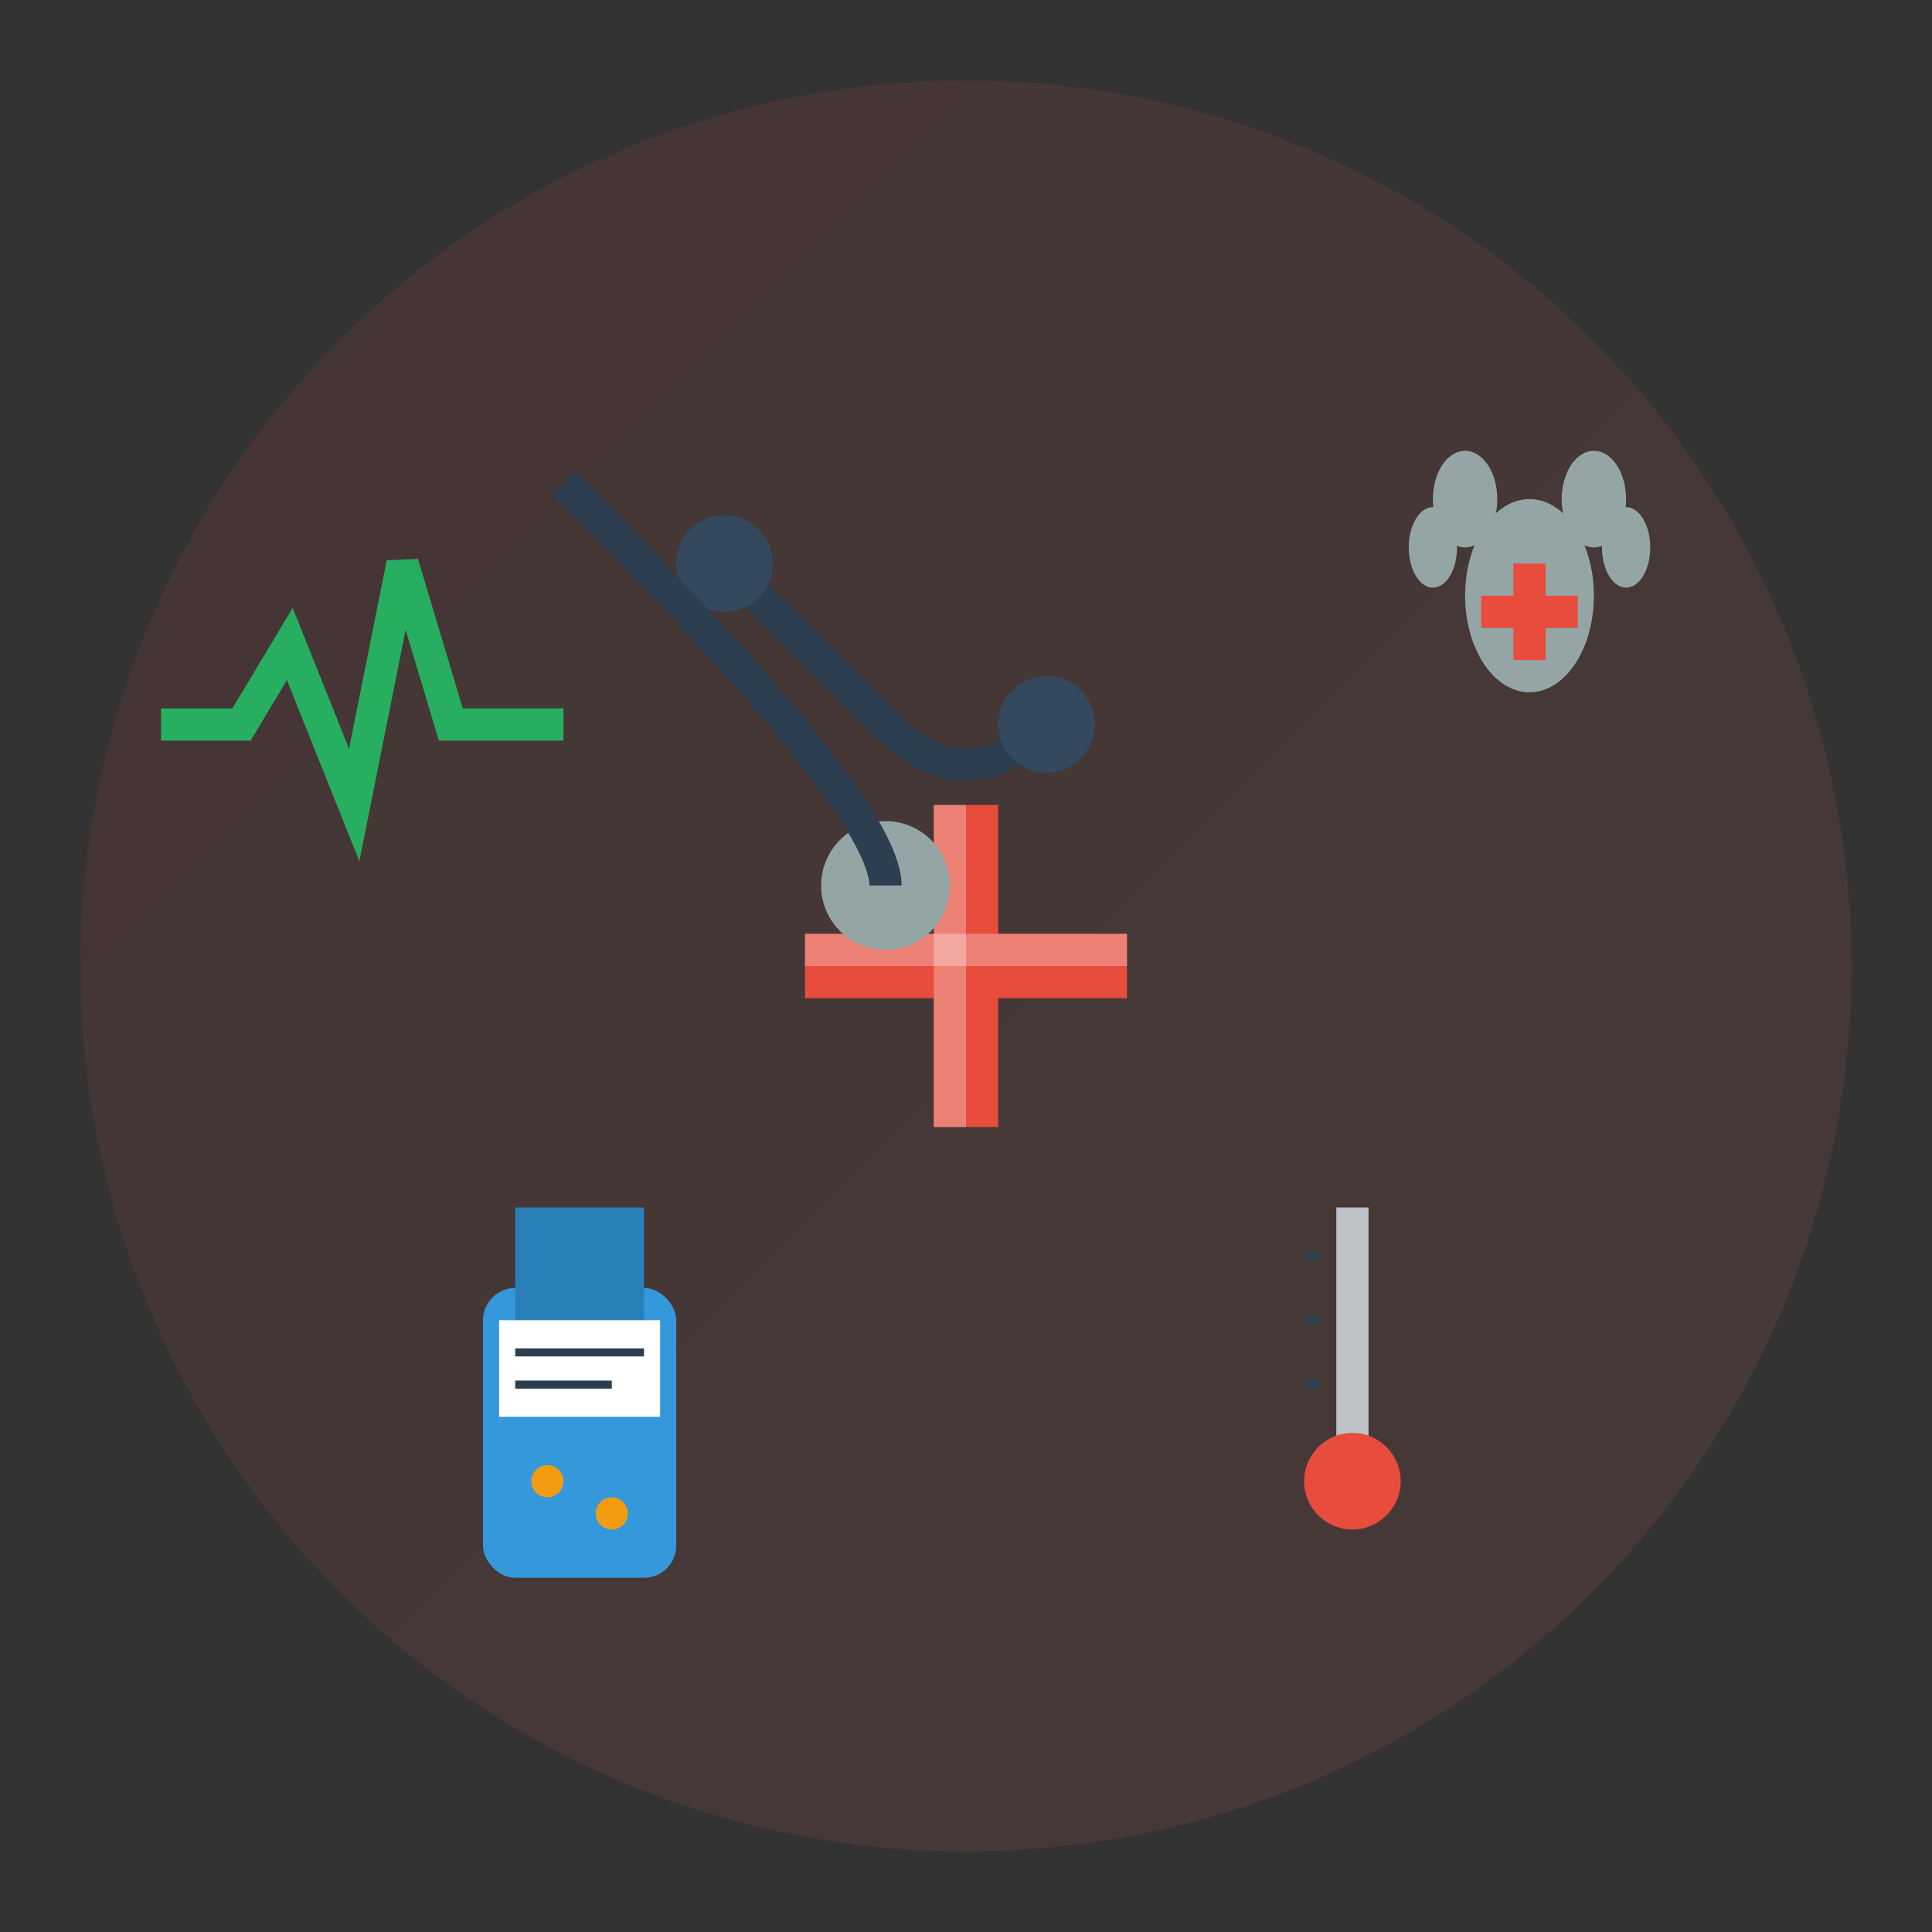 <svg width="120" height="120" viewBox="0 0 120 120" xmlns="http://www.w3.org/2000/svg">
  <rect x="0" y="0" width="120" height="120" fill="#333333" stroke="none"/>
  <defs>
    <linearGradient id="healthGradient" x1="0%" y1="0%" x2="100%" y2="100%">
      <stop offset="0%" style="stop-color:#e74c3c;stop-opacity:1" />
      <stop offset="100%" style="stop-color:#ec7063;stop-opacity:1" />
    </linearGradient>
  </defs>
  
  <!-- Background circle -->
  <circle cx="60" cy="60" r="55" fill="url(#healthGradient)" opacity="0.1"/>
  
  <!-- Medical cross -->
  <g transform="translate(50, 45)">
    <rect x="8" y="5" width="4" height="20" fill="#e74c3c"/>
    <rect x="0" y="13" width="20" height="4" fill="#e74c3c"/>
    <!-- Cross highlight -->
    <rect x="8" y="5" width="2" height="20" fill="#ffffff" opacity="0.3"/>
    <rect x="0" y="13" width="20" height="2" fill="#ffffff" opacity="0.3"/>
  </g>
  
  <!-- Medicine bottle -->
  <g transform="translate(25, 70)">
    <rect x="5" y="10" width="12" height="18" rx="2" fill="#3498db"/>
    <rect x="7" y="5" width="8" height="8" fill="#2980b9"/>
    <!-- Label -->
    <rect x="6" y="12" width="10" height="6" fill="#ffffff"/>
    <line x1="7" y1="14" x2="15" y2="14" stroke="#2c3e50" stroke-width="0.5"/>
    <line x1="7" y1="16" x2="13" y2="16" stroke="#2c3e50" stroke-width="0.5"/>
    <!-- Pills inside -->
    <circle cx="9" cy="22" r="1" fill="#f39c12"/>
    <circle cx="13" cy="24" r="1" fill="#f39c12"/>
  </g>
  
  <!-- Thermometer -->
  <g transform="translate(75, 70)">
    <rect x="8" y="5" width="2" height="15" fill="#bdc3c7"/>
    <circle cx="9" cy="22" r="3" fill="#e74c3c"/>
    <!-- Temperature markings -->
    <line x1="6" y1="8" x2="7" y2="8" stroke="#2c3e50" stroke-width="0.5"/>
    <line x1="6" y1="12" x2="7" y2="12" stroke="#2c3e50" stroke-width="0.5"/>
    <line x1="6" y1="16" x2="7" y2="16" stroke="#2c3e50" stroke-width="0.5"/>
  </g>
  
  <!-- Stethoscope -->
  <g transform="translate(35, 30)">
    <path d="M10 5 Q15 10, 20 15 Q25 20, 30 15" stroke="#2c3e50" stroke-width="2" fill="none"/>
    <circle cx="10" cy="5" r="3" fill="#34495e"/>
    <circle cx="30" cy="15" r="3" fill="#34495e"/>
    <!-- Chest piece -->
    <circle cx="20" cy="25" r="4" fill="#95a5a6"/>
    <path d="Q20 20, 20 25" stroke="#2c3e50" stroke-width="2" fill="none"/>
  </g>
  
  <!-- Pet health symbols -->
  <!-- Heart rate line -->
  <g transform="translate(10, 35)">
    <path d="M0 10 L5 10 L8 5 L12 15 L15 0 L18 10 L25 10" stroke="#27ae60" stroke-width="2" fill="none"/>
  </g>
  
  <!-- Paw with health cross -->
  <g transform="translate(85, 25)">
    <ellipse cx="10" cy="12" rx="4" ry="6" fill="#95a5a6"/>
    <ellipse cx="6" cy="6" rx="2" ry="3" fill="#95a5a6"/>
    <ellipse cx="14" cy="6" rx="2" ry="3" fill="#95a5a6"/>
    <ellipse cx="4" cy="9" rx="1.5" ry="2.5" fill="#95a5a6"/>
    <ellipse cx="16" cy="9" rx="1.5" ry="2.5" fill="#95a5a6"/>
    <!-- Small cross on paw -->
    <rect x="9" y="10" width="2" height="6" fill="#e74c3c"/>
    <rect x="7" y="12" width="6" height="2" fill="#e74c3c"/>
  </g>
</svg>